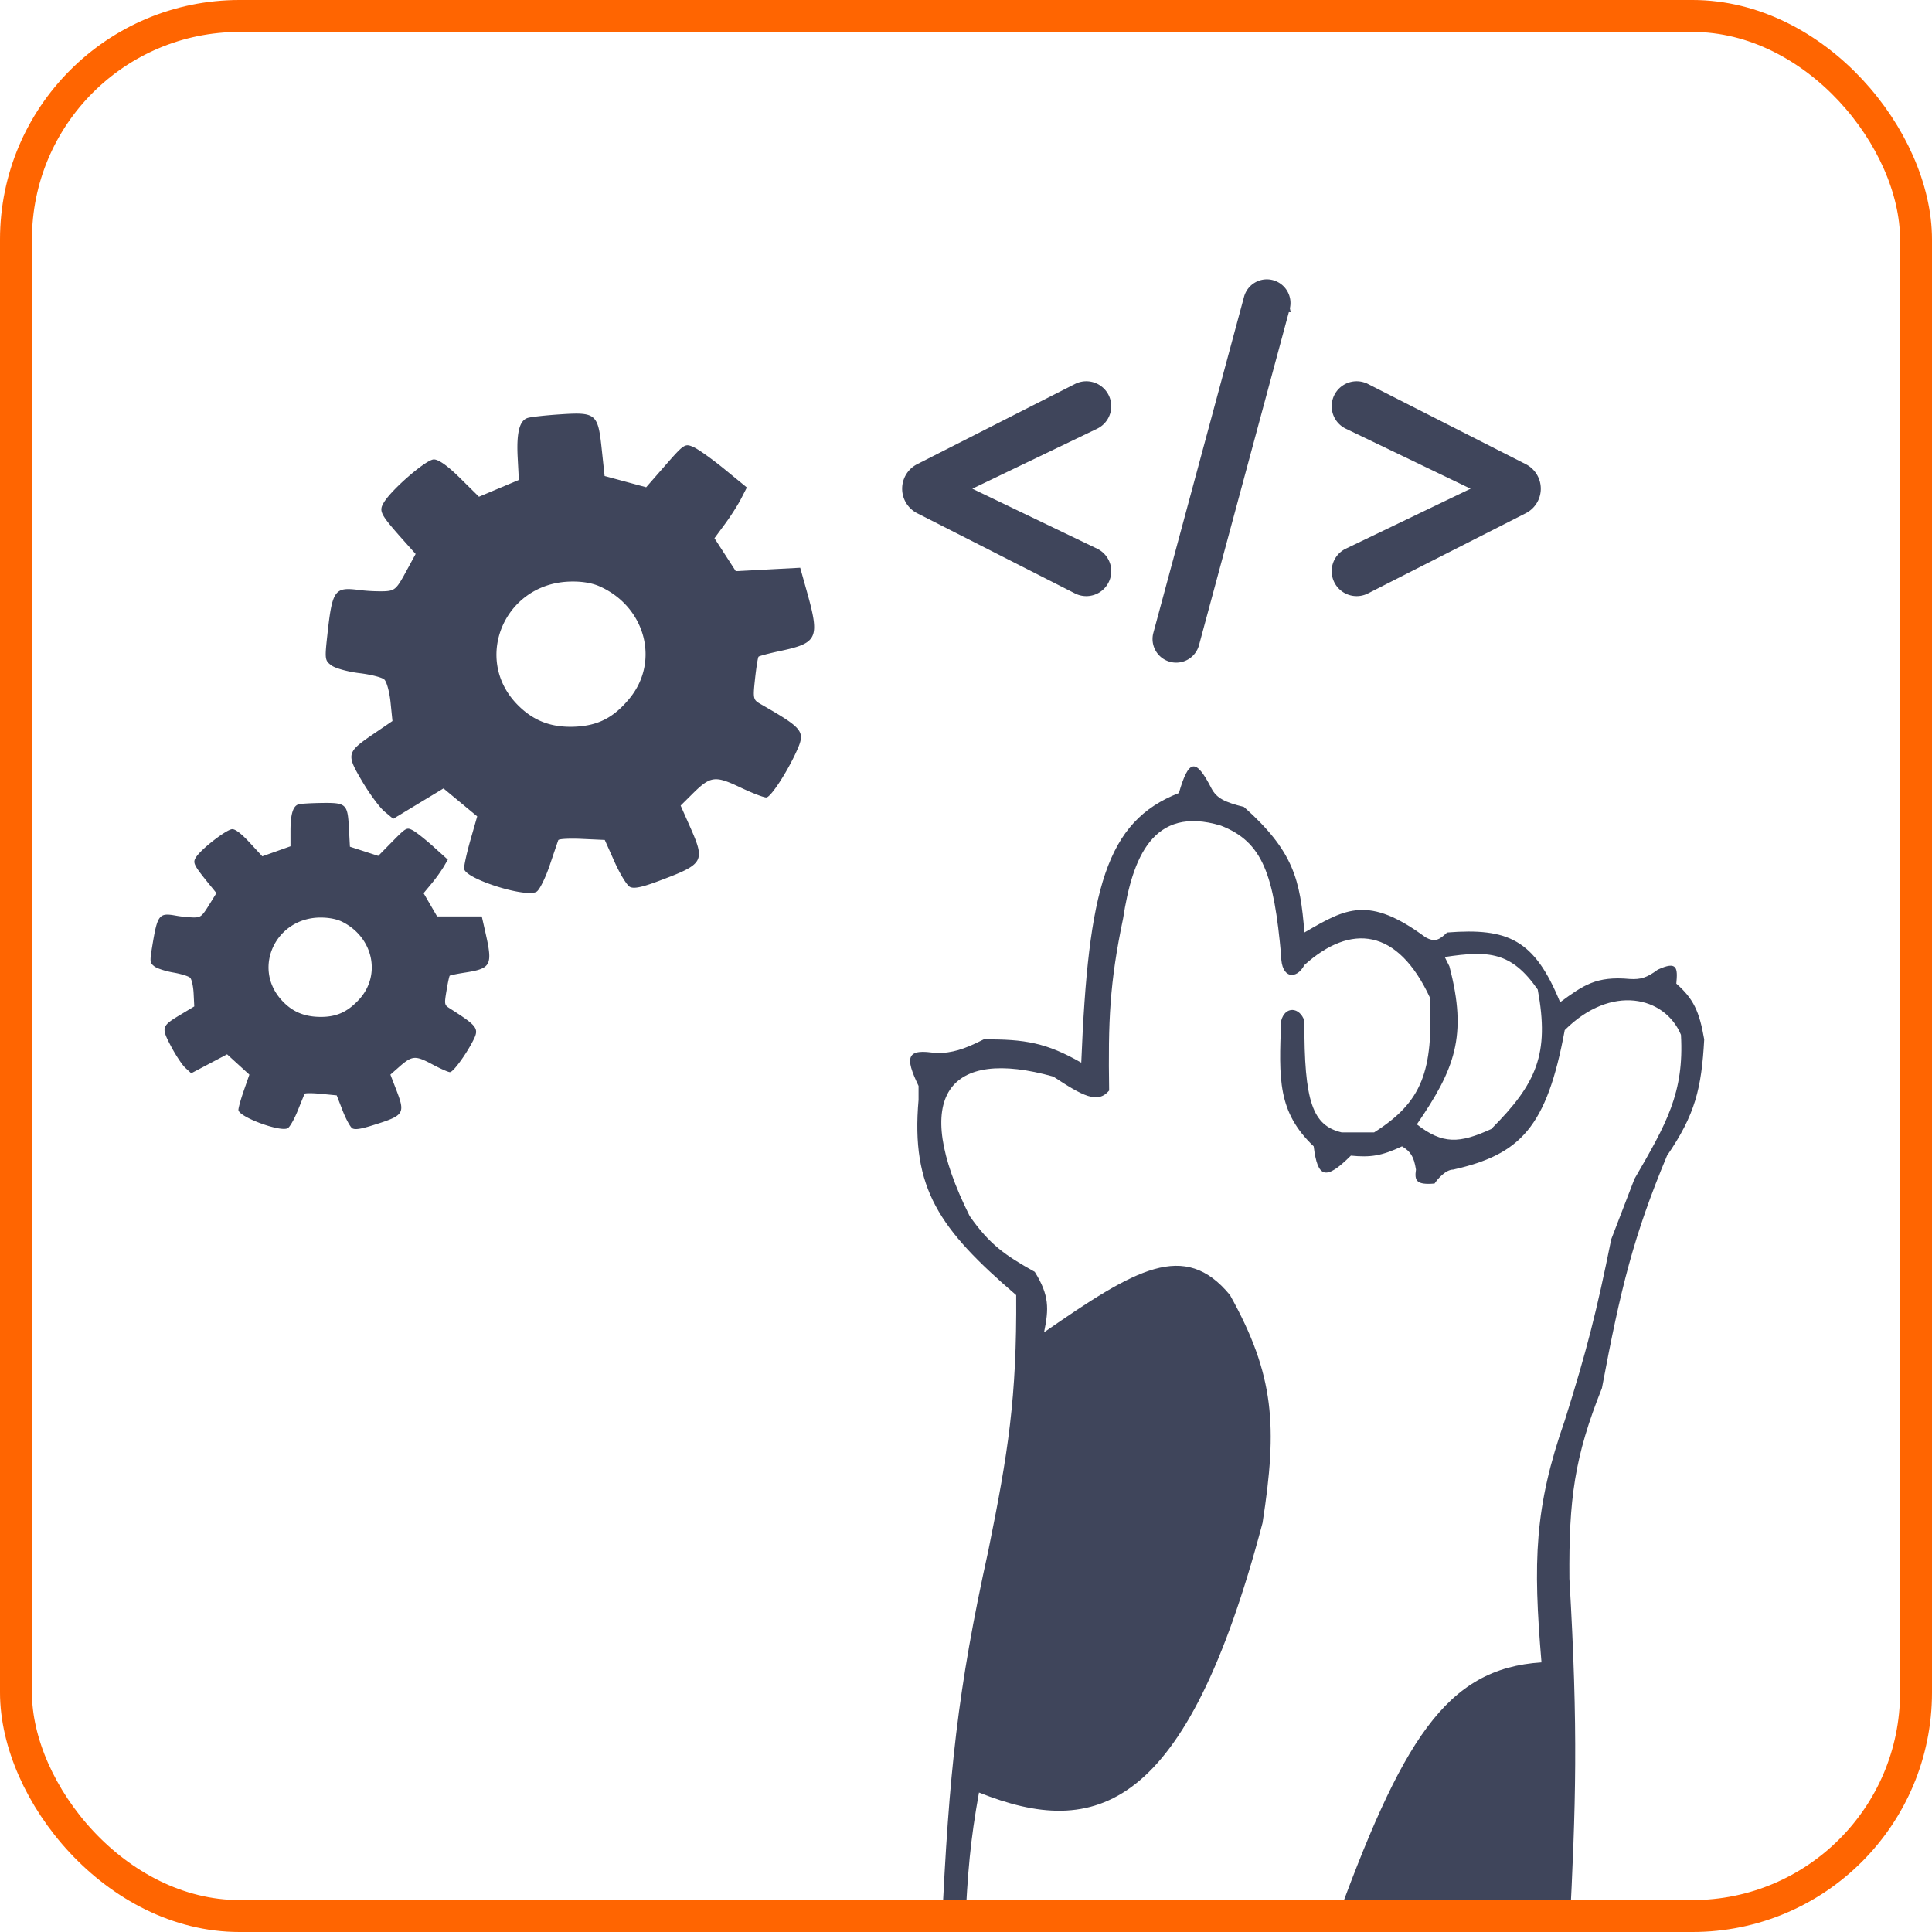 <svg xmlns="http://www.w3.org/2000/svg" width="121" height="121" fill="none">
  <g clip-path="url(#a)">
    <path fill="#3F455B" fill-rule="evenodd" d="M58.985 120.709c.447-9.668.992-14.893 2.911-23.584 1.242-6.123 1.792-9.59 1.747-16.013-4.798-4.121-6.603-6.672-6.114-12.229v-.873c-.869-1.805-.79-2.385 1.164-2.038.97-.06 1.575-.195 2.912-.874 2.579-.025 3.943.214 6.114 1.456.44-10.871 1.538-15.098 6.115-16.887.611-2.118 1.052-2.22 2.038-.291.329.617.817.858 2.038 1.165 3.122 2.781 3.522 4.577 3.785 7.86l.065-.037c2.52-1.462 3.953-2.294 7.505.329.61.35.888.16 1.365-.291 3.806-.298 5.475.428 7.078 4.367l.018-.013c1.436-1.047 2.247-1.639 4.35-1.443.675.038 1.056-.072 1.746-.582 1.232-.572 1.256-.109 1.165.873 1.077.952 1.443 1.734 1.747 3.494-.169 3.076-.564 4.706-2.329 7.28-2.094 5.012-2.905 8.306-4.076 14.557-1.723 4.303-2.078 6.95-2.038 11.937.557 9.502.41 14.119 0 22.128H83.44c4.35-12.054 7.114-16.497 13.103-16.887-.535-6.319-.445-9.718 1.455-15.14 1.372-4.359 2.003-6.844 2.912-11.355l1.456-3.785c2.005-3.457 3.119-5.396 2.911-9.026-1.007-2.405-4.367-3.203-7.279-.291-1.124 6.088-2.78 7.79-6.987 8.735-.466 0-.97.582-1.165.873-1.13.096-1.271-.169-1.165-.873-.132-.826-.336-1.13-.873-1.456-1.296.609-1.992.7-3.203.582-1.582 1.57-2.08 1.416-2.329-.582-2.264-2.158-2.183-4.206-2.038-7.858v-.003c.242-.944 1.165-.874 1.456 0-.023 5.109.522 6.55 2.329 6.987h2.038c3.022-1.913 3.7-3.836 3.494-8.443-2.023-4.35-4.95-4.659-7.861-2.038-.486.925-1.456.873-1.456-.582-.457-5.077-1.141-7.13-3.785-8.153-4.26-1.28-5.532 2.038-6.114 5.823-.847 4.038-.94 6.43-.874 10.773-.723.856-1.67.325-3.494-.874-6.527-1.834-9.025 1.165-5.24 8.735 1.252 1.788 2.22 2.458 4.076 3.494.915 1.474.888 2.305.582 3.785 5.73-3.97 8.79-5.8 11.646-2.33 2.793 5.013 2.98 8.21 2.038 14.267-4.79 18.138-10.481 19.799-17.76 16.887-.55 3.062-.703 4.954-.874 8.444h-1.455Zm31.79-60.19c1.151 4.376.33 6.447-2.038 9.9 1.623 1.26 2.664 1.2 4.659.291 2.836-2.845 3.661-4.694 2.912-8.735-1.647-2.366-3.064-2.456-5.824-2.038l.292.583Z" clip-rule="evenodd"/>
    <rect width="119" height="119" x="1" y="1" stroke="#FF6501" stroke-width="2" rx="14"/>
    <path fill="#3F455B" stroke="#3F455B" stroke-width=".5" d="m68.616 34.594-8.296-3.987 8.296-3.988a1.313 1.313 0 1 0-1.164-2.354l-9.896 5.029a1.473 1.473 0 0 0 0 2.626l9.896 5.029a1.313 1.313 0 1 0 1.164-2.355Zm15.768-7.975 8.296 3.988-8.296 3.987a1.313 1.313 0 1 0 1.164 2.355l9.896-5.029a1.473 1.473 0 0 0 0-2.626l-9.896-5.029a1.313 1.313 0 1 0-1.164 2.354Zm-3.856-7.318a1.23 1.23 0 1 0-2.375-.641L72.476 39.7a1.23 1.23 0 1 0 2.376.64l5.676-21.04Z"/>
    <path fill="#3F455B" fill-rule="evenodd" d="M18.717 50.37c-.364.091-.524.607-.524 1.691v.941l-.882.314-.883.314-.784-.85c-.51-.553-.892-.85-1.095-.849-.34.002-1.892 1.193-2.254 1.731-.247.368-.192.483.842 1.759l.417.514-.475.766c-.435.7-.518.764-.977.759a7.767 7.767 0 0 1-1.07-.11c-1.074-.196-1.17-.074-1.496 1.906-.161.982-.155 1.04.128 1.264.164.13.695.303 1.18.387.486.083.964.23 1.063.327.1.097.198.54.22.987l.04.81-.838.503c-1.224.734-1.245.805-.613 2.005.294.557.697 1.163.897 1.346l.364.333 1.122-.593 1.123-.594.698.637.698.637-.343.984c-.189.541-.343 1.09-.343 1.221 0 .437 2.649 1.418 3.093 1.146.132-.08.412-.575.623-1.1.212-.525.403-.998.426-1.05.022-.053.485-.053 1.027 0l.987.096.374.962c.206.529.477 1.024.602 1.101.164.1.517.05 1.262-.183 2.02-.63 2.075-.716 1.47-2.284l-.345-.895.542-.477c.818-.721 1.016-.737 2.072-.171.507.272 1.01.494 1.116.494.192 0 .953-1.026 1.416-1.911.436-.831.36-.941-1.455-2.1-.31-.199-.318-.247-.178-1.09.08-.486.171-.909.202-.94.032-.03.465-.119.962-.196 1.634-.255 1.739-.459 1.281-2.478l-.235-1.037H27.377l-.424-.729-.424-.729.487-.585a9.92 9.92 0 0 0 .76-1.05l.272-.464-.921-.83c-.507-.456-1.09-.914-1.294-1.017-.361-.182-.401-.16-1.259.711l-.885.9-.887-.288-.887-.288-.064-1.19c-.08-1.496-.165-1.572-1.735-1.55-.629.01-1.258.046-1.399.081Zm2.715 7.361c1.948.97 2.46 3.35 1.051 4.873-.718.776-1.41 1.088-2.405 1.084-1.05-.004-1.826-.347-2.484-1.097-1.787-2.037-.29-5.125 2.484-5.125.53 0 1.01.094 1.354.265Z" clip-rule="evenodd"/>
    <path fill="#3F455B" fill-rule="evenodd" d="M33.047 26.176c-.518.162-.708.928-.624 2.51l.072 1.373-1.248.525-1.25.526-1.195-1.18c-.779-.768-1.353-1.172-1.645-1.155-.492.027-2.638 1.886-3.118 2.698-.328.556-.24.72 1.35 2.503l.642.718-.627 1.154c-.573 1.055-.688 1.155-1.35 1.182a11.083 11.083 0 0 1-1.551-.078c-1.566-.204-1.694-.019-2.01 2.896-.158 1.445-.144 1.53.281 1.836.246.175 1.026.389 1.732.474.707.084 1.409.263 1.56.396.15.133.326.774.393 1.423l.12 1.18-1.17.798c-1.709 1.165-1.734 1.27-.73 2.972.467.791 1.097 1.645 1.399 1.897l.55.458 1.573-.952 1.574-.952 1.056.876 1.056.876-.419 1.463c-.23.804-.41 1.618-.4 1.808.034.638 3.93 1.868 4.55 1.437.184-.127.55-.871.814-1.654.264-.782.504-1.486.532-1.565.03-.08.696-.115 1.483-.079l1.43.065.614 1.375c.338.757.767 1.46.954 1.562.244.135.749.033 1.806-.364 2.864-1.074 2.938-1.204 1.944-3.446l-.567-1.279.745-.739c1.124-1.114 1.408-1.153 2.974-.407.753.358 1.495.644 1.65.636.276-.014 1.294-1.57 1.895-2.898.563-1.246.445-1.4-2.262-2.954-.463-.266-.478-.335-.342-1.578.078-.715.177-1.338.22-1.385.043-.047.66-.21 1.372-.361 2.337-.498 2.472-.802 1.656-3.714l-.42-1.496-2.017.107-2.018.107-.667-1.031-.668-1.032.657-.891c.361-.49.818-1.206 1.014-1.59l.358-.698-1.393-1.14c-.766-.628-1.642-1.252-1.946-1.387-.535-.239-.59-.203-1.76 1.134l-1.207 1.38-1.302-.352-1.301-.352-.185-1.73c-.232-2.179-.36-2.283-2.622-2.13-.906.06-1.811.161-2.012.224Zm4.486 10.538c2.884 1.265 3.809 4.701 1.893 7.03-.976 1.188-1.95 1.696-3.386 1.767-1.513.074-2.66-.367-3.667-1.412-2.736-2.835-.816-7.457 3.186-7.67.764-.04 1.464.06 1.974.285Z" clip-rule="evenodd"/>
  </g>
  <defs>
    <clipPath id="a">
      <path fill="#fff" d="M0 0h121v121H0z"/>
    </clipPath>
  </defs>
</svg>

